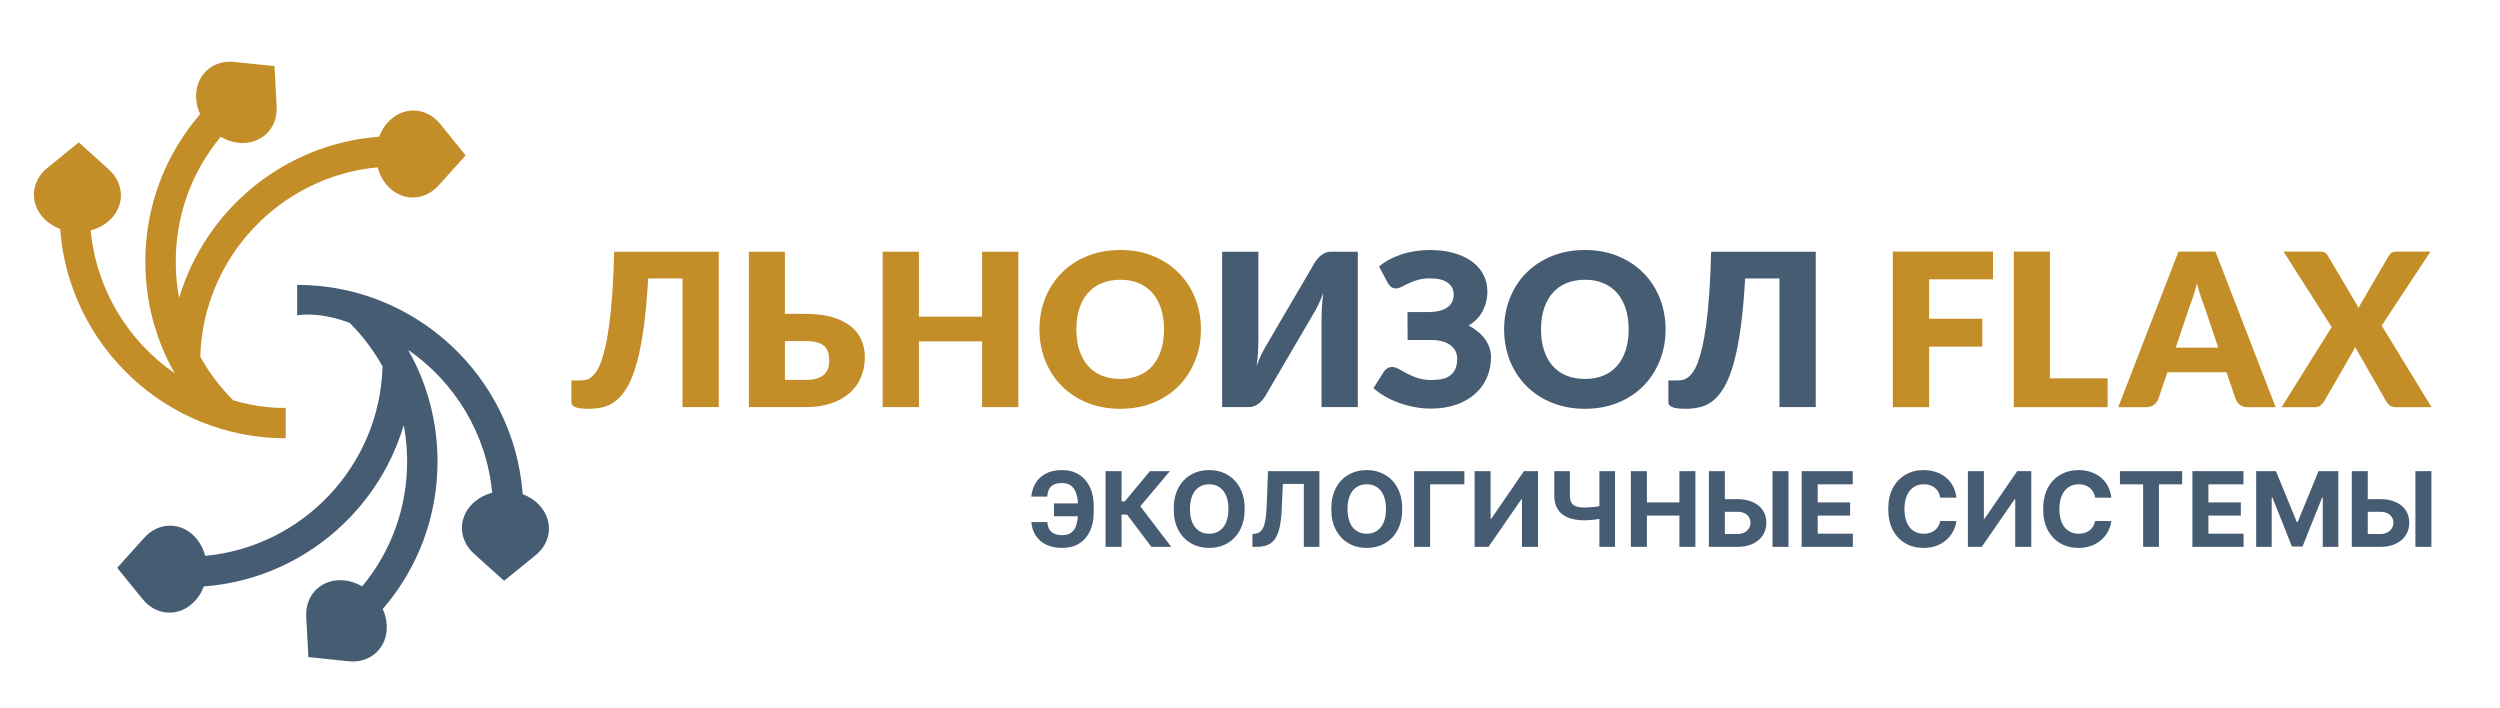 <?xml version="1.0" encoding="UTF-8"?> <svg xmlns="http://www.w3.org/2000/svg" width="480" height="136" viewBox="0 0 480 136" fill="none"> <path d="M138.004 78.162H131.041V53.467H124.448C124.244 57.126 123.957 60.283 123.588 62.938C123.22 65.592 122.776 67.85 122.257 69.704C121.739 71.562 121.152 73.064 120.497 74.21C119.841 75.356 119.124 76.247 118.347 76.882C117.568 77.518 116.732 77.944 115.837 78.162C114.944 78.38 114.005 78.49 113.023 78.49C111.821 78.49 110.968 78.384 110.463 78.172C109.957 77.962 109.705 77.65 109.705 77.242V73.043H111.425C111.725 73.043 112.04 73.016 112.367 72.962C112.695 72.907 113.029 72.763 113.371 72.531C113.712 72.3 114.049 71.958 114.384 71.507C114.719 71.056 115.04 70.428 115.347 69.623C115.653 68.818 115.948 67.814 116.227 66.614C116.507 65.411 116.76 63.955 116.985 62.242C117.211 60.528 117.404 58.524 117.568 56.231C117.732 53.939 117.848 51.303 117.917 48.328H138.004V78.162Z" fill="#C38D28"></path> <path d="M154.712 72.94C155.627 72.94 156.378 72.839 156.964 72.634C157.551 72.428 158.012 72.152 158.347 71.803C158.682 71.456 158.91 71.064 159.034 70.627C159.156 70.19 159.218 69.734 159.218 69.254C159.218 68.708 159.156 68.203 159.034 67.74C158.91 67.275 158.682 66.876 158.347 66.542C158.012 66.207 157.551 65.948 156.964 65.763C156.378 65.579 155.627 65.487 154.712 65.487H150.699V72.94H154.712ZM154.712 60.266C156.774 60.266 158.524 60.491 159.964 60.942C161.406 61.392 162.575 61.996 163.476 62.754C164.378 63.511 165.032 64.391 165.442 65.395C165.851 66.399 166.056 67.454 166.056 68.559C166.056 69.992 165.8 71.3 165.288 72.479C164.776 73.66 164.036 74.671 163.067 75.511C162.098 76.35 160.91 77.002 159.504 77.467C158.098 77.93 156.5 78.162 154.712 78.162H143.778V48.328H150.699V60.266H154.712Z" fill="#C38D28"></path> <path d="M195.521 48.328V78.161H188.559V65.549H176.437V78.161H169.475V48.328H176.437V60.798H188.559V48.328H195.521Z" fill="#C38D28"></path> <path d="M223.492 63.235C223.492 61.76 223.301 60.433 222.918 59.252C222.536 58.072 221.988 57.071 221.27 56.252C220.554 55.433 219.677 54.805 218.638 54.369C217.602 53.932 216.42 53.713 215.097 53.713C213.758 53.713 212.568 53.932 211.524 54.369C210.48 54.805 209.6 55.433 208.882 56.252C208.165 57.071 207.616 58.072 207.234 59.252C206.852 60.433 206.66 61.76 206.66 63.235C206.66 64.723 206.852 66.057 207.234 67.239C207.616 68.419 208.165 69.419 208.882 70.237C209.6 71.056 210.48 71.681 211.524 72.111C212.568 72.541 213.758 72.757 215.097 72.757C216.42 72.757 217.602 72.541 218.638 72.111C219.677 71.681 220.554 71.056 221.27 70.237C221.988 69.419 222.536 68.419 222.918 67.239C223.301 66.057 223.492 64.723 223.492 63.235ZM230.576 63.235C230.576 65.392 230.205 67.399 229.461 69.255C228.716 71.111 227.669 72.725 226.317 74.097C224.966 75.469 223.338 76.544 221.434 77.321C219.529 78.1 217.417 78.489 215.097 78.489C212.776 78.489 210.66 78.1 208.749 77.321C206.837 76.544 205.204 75.469 203.845 74.097C202.486 72.725 201.436 71.111 200.692 69.255C199.948 67.399 199.576 65.392 199.576 63.235C199.576 61.077 199.948 59.071 200.692 57.215C201.436 55.359 202.486 53.748 203.845 52.383C205.204 51.017 206.837 49.945 208.749 49.168C210.66 48.389 212.776 48 215.097 48C217.417 48 219.529 48.393 221.434 49.177C223.338 49.963 224.966 51.039 226.317 52.403C227.669 53.768 228.716 55.379 229.461 57.235C230.205 59.092 230.576 61.092 230.576 63.235Z" fill="#C38D28"></path> <path d="M260.697 48.328V78.161H253.734V61.453C253.734 60.676 253.758 59.853 253.807 58.986C253.854 58.118 253.947 57.194 254.083 56.212C253.769 57.085 253.429 57.893 253.059 58.637C252.69 59.383 252.329 60.035 251.974 60.593L242.903 76.094C242.753 76.34 242.571 76.585 242.361 76.831C242.149 77.077 241.913 77.299 241.654 77.496C241.394 77.695 241.114 77.855 240.815 77.978C240.514 78.101 240.201 78.161 239.873 78.161H234.651V48.328H241.613V65.016C241.613 65.794 241.593 66.616 241.553 67.484C241.51 68.35 241.414 69.275 241.266 70.258C241.578 69.397 241.921 68.597 242.287 67.852C242.658 67.108 243.018 66.456 243.374 65.896L252.446 50.396C252.595 50.151 252.777 49.905 252.987 49.66C253.199 49.413 253.435 49.191 253.694 48.995C253.953 48.796 254.233 48.635 254.534 48.512C254.834 48.389 255.147 48.328 255.475 48.328H260.697Z" fill="#465C73"></path> <path d="M264.772 51.174C265.932 50.191 267.361 49.417 269.061 48.85C270.76 48.283 272.6 48.001 274.58 48.001C276.259 48.001 277.777 48.195 279.136 48.583C280.493 48.973 281.651 49.515 282.607 50.211C283.563 50.907 284.296 51.745 284.807 52.721C285.32 53.697 285.576 54.771 285.576 55.946C285.576 57.283 285.285 58.522 284.704 59.662C284.125 60.802 283.213 61.747 281.971 62.498C282.6 62.825 283.18 63.203 283.712 63.634C284.244 64.063 284.697 64.535 285.075 65.047C285.449 65.559 285.743 66.113 285.955 66.706C286.167 67.299 286.272 67.931 286.272 68.599C286.272 69.978 286.016 71.265 285.504 72.459C284.992 73.654 284.244 74.694 283.261 75.582C282.279 76.47 281.071 77.17 279.637 77.681C278.204 78.193 276.567 78.449 274.724 78.449C273.699 78.449 272.668 78.353 271.632 78.162C270.593 77.97 269.593 77.701 268.632 77.353C267.669 77.006 266.768 76.593 265.928 76.115C265.088 75.637 264.349 75.105 263.707 74.517L265.753 71.282C265.917 71.05 266.133 70.855 266.4 70.698C266.665 70.542 266.956 70.462 267.269 70.462C267.692 70.462 268.131 70.593 268.58 70.851C269.031 71.111 269.545 71.398 270.127 71.713C270.707 72.026 271.385 72.313 272.164 72.571C272.941 72.831 273.863 72.961 274.928 72.961C275.691 72.961 276.375 72.89 276.975 72.746C277.577 72.603 278.084 72.367 278.501 72.039C278.917 71.713 279.235 71.289 279.453 70.77C279.671 70.251 279.781 69.617 279.781 68.866C279.781 68.279 279.655 67.761 279.403 67.31C279.149 66.859 278.795 66.481 278.337 66.174C277.879 65.866 277.335 65.637 276.699 65.487C276.064 65.338 275.364 65.269 274.6 65.283H270.259L270.239 59.918H274.027C275.747 59.918 277.023 59.627 277.856 59.047C278.689 58.467 279.104 57.623 279.104 56.518C279.104 55.577 278.723 54.829 277.959 54.277C277.193 53.723 276.047 53.447 274.519 53.447C273.631 53.447 272.856 53.546 272.193 53.745C271.532 53.942 270.945 54.163 270.433 54.409C269.921 54.655 269.471 54.877 269.081 55.075C268.692 55.273 268.335 55.371 268.007 55.371C267.652 55.371 267.361 55.29 267.136 55.126C266.911 54.962 266.696 54.717 266.491 54.389L264.772 51.174Z" fill="#465C73"></path> <path d="M312.707 63.235C312.707 61.76 312.514 60.433 312.132 59.252C311.751 58.072 311.202 57.071 310.484 56.252C309.768 55.433 308.891 54.805 307.854 54.369C306.815 53.932 305.635 53.713 304.311 53.713C302.972 53.713 301.782 53.932 300.738 54.369C299.694 54.805 298.814 55.433 298.096 56.252C297.379 57.071 296.831 58.072 296.448 59.252C296.066 60.433 295.875 61.76 295.875 63.235C295.875 64.723 296.066 66.057 296.448 67.239C296.831 68.419 297.379 69.419 298.096 70.237C298.814 71.056 299.694 71.681 300.738 72.111C301.782 72.541 302.972 72.757 304.311 72.757C305.635 72.757 306.815 72.541 307.854 72.111C308.891 71.681 309.768 71.056 310.484 70.237C311.202 69.419 311.751 68.419 312.132 67.239C312.514 66.057 312.707 64.723 312.707 63.235ZM319.79 63.235C319.79 65.392 319.419 67.399 318.676 69.255C317.931 71.111 316.883 72.725 315.531 74.097C314.18 75.469 312.554 76.544 310.648 77.321C308.743 78.1 306.631 78.489 304.311 78.489C301.99 78.489 299.874 78.1 297.963 77.321C296.052 76.544 294.416 75.469 293.06 74.097C291.7 72.725 290.65 71.111 289.906 69.255C289.162 67.399 288.791 65.392 288.791 63.235C288.791 61.077 289.162 59.071 289.906 57.215C290.65 55.359 291.7 53.748 293.06 52.383C294.416 51.017 296.052 49.945 297.963 49.168C299.874 48.389 301.99 48 304.311 48C306.631 48 308.743 48.393 310.648 49.177C312.554 49.963 314.18 51.039 315.531 52.403C316.883 53.768 317.931 55.379 318.676 57.235C319.419 59.092 319.79 61.092 319.79 63.235Z" fill="#465C73"></path> <path d="M348.622 78.162H341.661V53.467H335.068C334.862 57.126 334.576 60.283 334.206 62.938C333.838 65.592 333.394 67.85 332.876 69.704C332.357 71.562 331.77 73.064 331.116 74.21C330.46 75.356 329.744 76.247 328.965 76.882C328.188 77.518 327.35 77.944 326.457 78.162C325.562 78.38 324.624 78.49 323.642 78.49C322.44 78.49 321.586 78.384 321.082 78.172C320.577 77.962 320.324 77.65 320.324 77.242V73.043H322.044C322.344 73.043 322.658 73.016 322.985 72.962C323.314 72.907 323.649 72.763 323.989 72.531C324.33 72.3 324.668 71.958 325.004 71.507C325.337 71.056 325.658 70.428 325.965 69.623C326.272 68.818 326.565 67.814 326.846 66.614C327.126 65.411 327.377 63.955 327.604 62.242C327.828 60.528 328.024 58.524 328.188 56.231C328.352 53.939 328.468 51.303 328.536 48.328H348.622V78.162Z" fill="#465C73"></path> <path d="M370.393 53.634V61.201H380.605V66.552H370.393V78.178H363.421V48.302H382.656V53.634H370.393Z" fill="#C38D28"></path> <path d="M404.658 72.642V78.178H386.655V48.304H393.584V72.642H404.658Z" fill="#C38D28"></path> <path d="M425.914 66.758L423.146 58.575C422.942 58.057 422.722 57.446 422.49 56.741C422.258 56.037 422.026 55.276 421.793 54.454C421.589 55.289 421.37 56.062 421.137 56.772C420.905 57.482 420.686 58.097 420.481 58.617L417.733 66.758H425.914ZM436.926 78.178H431.553C430.951 78.178 430.467 78.04 430.098 77.758C429.729 77.478 429.447 77.12 429.257 76.682L427.494 71.474H416.134L414.37 76.682C414.219 77.065 413.95 77.41 413.559 77.718C413.17 78.025 412.689 78.178 412.114 78.178H406.702L418.267 48.303H425.361L436.926 78.178Z" fill="#C38D28"></path> <path d="M466.857 78.179H459.926C459.475 78.179 459.109 78.069 458.829 77.852C458.549 77.632 458.327 77.373 458.162 77.072L452.175 66.615C452.066 66.915 451.942 67.175 451.807 67.393L446.229 77.072C446.038 77.345 445.811 77.597 445.551 77.831C445.293 78.063 444.958 78.179 444.549 78.179H438.067L447.685 62.8L438.438 48.303H445.367C445.819 48.303 446.15 48.361 446.362 48.477C446.574 48.593 446.762 48.789 446.926 49.063L452.873 59.129C452.939 58.952 453.019 58.781 453.107 58.617C453.198 58.453 453.295 58.283 453.406 58.104L458.613 49.164C458.806 48.864 459.006 48.645 459.218 48.508C459.431 48.372 459.693 48.303 460.009 48.303H466.653L457.281 62.513L466.857 78.179Z" fill="#C38D28"></path> <path d="M103.077 96.519C102.282 95.804 101.357 95.26 100.363 94.885C98.69 72.447 79.912 54.699 57.053 54.699V60.535C62.025 59.827 67.156 62.014 67.156 62.014C69.668 64.525 71.772 67.335 73.453 70.355C72.917 89.415 58.142 104.971 39.407 106.727C39.094 105.556 38.563 104.448 37.794 103.501C35.089 100.169 30.57 100.055 27.701 103.245L22.503 109.024L27.401 115.056C30.106 118.388 34.626 118.503 37.495 115.312C38.21 114.517 38.755 113.592 39.129 112.599C57.359 111.239 72.486 98.588 77.521 81.628C77.945 83.906 78.17 86.239 78.17 88.606C78.17 97.465 75.126 105.852 69.54 112.583C68.49 111.975 67.329 111.565 66.114 111.439C61.846 110.996 58.569 114.111 58.795 118.396L59.208 126.157L66.936 126.959C71.205 127.403 74.481 124.288 74.254 120.003C74.198 118.935 73.929 117.896 73.492 116.931C80.287 109.052 84.006 99.118 84.006 88.606C84.006 80.969 82.037 73.637 78.358 67.173C87.284 73.332 93.426 83.241 94.493 94.606C93.322 94.92 92.214 95.451 91.266 96.22C87.934 98.925 87.821 103.444 91.011 106.315L96.789 111.511L102.822 106.612C106.154 103.908 106.269 99.388 103.077 96.519Z" fill="#465C73"></path> <path d="M84.509 23.794C81.804 20.462 77.285 20.348 74.414 23.54C73.7 24.334 73.154 25.26 72.781 26.252C54.55 27.612 39.425 40.264 34.39 57.224C33.965 54.945 33.74 52.612 33.74 50.242C33.74 41.386 36.784 32.998 42.37 26.269C43.421 26.877 44.581 27.285 45.796 27.41C50.065 27.855 53.341 24.74 53.114 20.454L52.704 12.694L44.974 11.892C40.705 11.448 37.429 14.562 37.656 18.849C37.713 19.916 37.981 20.954 38.418 21.92C31.622 29.797 27.904 39.732 27.904 50.242C27.904 57.883 29.873 65.213 33.552 71.677C24.628 65.519 18.484 55.611 17.418 44.244C18.589 43.932 19.697 43.4 20.644 42.63C23.976 39.926 24.09 35.407 20.898 32.537L15.121 27.341L9.089 32.239C5.757 34.943 5.642 39.462 8.833 42.332C9.628 43.047 10.554 43.592 11.546 43.965C13.221 66.404 31.998 84.153 54.857 84.153V78.317C49.404 78.409 44.756 76.837 44.756 76.837C42.242 74.325 40.14 71.516 38.457 68.496C38.993 49.436 53.768 33.881 72.504 32.125C72.816 33.294 73.346 34.403 74.116 35.35C76.821 38.682 81.34 38.796 84.21 35.605L89.406 29.828L84.509 23.794Z" fill="#C38D28"></path> <path d="M208.626 96.655V99.119H202.355V96.655H208.626ZM198.023 100.234H201.084C201.136 101.068 201.396 101.695 201.865 102.116C202.334 102.538 203.027 102.749 203.946 102.749C204.694 102.749 205.288 102.573 205.729 102.223C206.169 101.873 206.486 101.368 206.68 100.71C206.875 100.047 206.972 99.254 206.972 98.331V97.152C206.972 96.2 206.86 95.398 206.638 94.744C206.42 94.086 206.086 93.589 205.636 93.253C205.191 92.917 204.621 92.749 203.925 92.749C203.238 92.749 202.694 92.853 202.291 93.061C201.889 93.269 201.595 93.568 201.411 93.956C201.226 94.34 201.112 94.803 201.07 95.348H198.009C198.103 94.392 198.378 93.53 198.832 92.763C199.292 91.991 199.943 91.38 200.786 90.93C201.633 90.481 202.679 90.256 203.925 90.256C205.161 90.256 206.233 90.537 207.142 91.101C208.051 91.664 208.754 92.462 209.251 93.494C209.749 94.526 209.997 95.748 209.997 97.159V98.338C209.997 99.749 209.753 100.968 209.266 101.996C208.783 103.018 208.089 103.809 207.185 104.368C206.28 104.922 205.201 105.199 203.946 105.199C202.748 105.199 201.721 104.991 200.864 104.574C200.007 104.152 199.337 103.57 198.854 102.827C198.371 102.079 198.094 101.214 198.023 100.234ZM221.068 105L216.395 98.8H215.343V105H212.268V90.454H215.343V96.264H215.961L220.791 90.454H224.619L218.944 97.202L224.882 105H221.068ZM238.974 97.727C238.974 99.313 238.674 100.663 238.072 101.776C237.476 102.888 236.661 103.738 235.629 104.325C234.602 104.908 233.446 105.199 232.163 105.199C230.871 105.199 229.711 104.905 228.683 104.318C227.656 103.731 226.844 102.881 226.247 101.768C225.651 100.656 225.352 99.309 225.352 97.727C225.352 96.141 225.651 94.792 226.247 93.679C226.844 92.566 227.656 91.719 228.683 91.136C229.711 90.549 230.871 90.256 232.163 90.256C233.446 90.256 234.602 90.549 235.629 91.136C236.661 91.719 237.476 92.566 238.072 93.679C238.674 94.792 238.974 96.141 238.974 97.727ZM235.857 97.727C235.857 96.7 235.703 95.833 235.395 95.128C235.092 94.422 234.663 93.887 234.109 93.523C233.555 93.158 232.907 92.976 232.163 92.976C231.42 92.976 230.771 93.158 230.217 93.523C229.663 93.887 229.232 94.422 228.925 95.128C228.622 95.833 228.47 96.7 228.47 97.727C228.47 98.755 228.622 99.621 228.925 100.327C229.232 101.032 229.663 101.567 230.217 101.932C230.771 102.296 231.42 102.479 232.163 102.479C232.907 102.479 233.555 102.296 234.109 101.932C234.663 101.567 235.092 101.032 235.395 100.327C235.703 99.621 235.857 98.755 235.857 97.727ZM240.464 105V102.528L240.876 102.493C241.406 102.45 241.835 102.249 242.162 101.889C242.488 101.525 242.732 100.945 242.893 100.149C243.059 99.349 243.165 98.274 243.213 96.925L243.454 90.454H253.326V105H250.336V92.919H246.309L246.082 97.983C246.006 99.612 245.812 100.942 245.5 101.974C245.192 103.007 244.699 103.769 244.022 104.261C243.35 104.754 242.429 105 241.26 105H240.464ZM269.228 97.727C269.228 99.313 268.928 100.663 268.326 101.776C267.73 102.888 266.915 103.738 265.883 104.325C264.856 104.908 263.7 105.199 262.417 105.199C261.125 105.199 259.965 104.905 258.937 104.318C257.91 103.731 257.098 102.881 256.501 101.768C255.904 100.656 255.606 99.309 255.606 97.727C255.606 96.141 255.904 94.792 256.501 93.679C257.098 92.566 257.91 91.719 258.937 91.136C259.965 90.549 261.125 90.256 262.417 90.256C263.7 90.256 264.856 90.549 265.883 91.136C266.915 91.719 267.73 92.566 268.326 93.679C268.928 94.792 269.228 96.141 269.228 97.727ZM266.11 97.727C266.11 96.7 265.957 95.833 265.649 95.128C265.346 94.422 264.917 93.887 264.363 93.523C263.809 93.158 263.161 92.976 262.417 92.976C261.674 92.976 261.025 93.158 260.471 93.523C259.917 93.887 259.486 94.422 259.179 95.128C258.876 95.833 258.724 96.7 258.724 97.727C258.724 98.755 258.876 99.621 259.179 100.327C259.486 101.032 259.917 101.567 260.471 101.932C261.025 102.296 261.674 102.479 262.417 102.479C263.161 102.479 263.809 102.296 264.363 101.932C264.917 101.567 265.346 101.032 265.649 100.327C265.957 99.621 266.11 98.755 266.11 97.727ZM281.158 90.454V92.99H274.582V105H271.506V90.454H281.158ZM283.127 90.454H286.196V99.602H286.316L292.602 90.454H295.294V105H292.218V95.845H292.112L285.791 105H283.127V90.454ZM298.424 90.454H301.414V95.142C301.414 95.701 301.511 96.151 301.705 96.492C301.899 96.828 302.2 97.072 302.607 97.223C303.019 97.37 303.547 97.443 304.191 97.443C304.418 97.443 304.686 97.436 304.994 97.422C305.301 97.403 305.619 97.377 305.945 97.344C306.277 97.311 306.589 97.27 306.883 97.223C307.176 97.176 307.42 97.121 307.614 97.06V99.489C307.415 99.555 307.167 99.614 306.869 99.666C306.575 99.713 306.265 99.756 305.938 99.794C305.612 99.827 305.294 99.853 304.987 99.872C304.679 99.891 304.414 99.901 304.191 99.901C303.022 99.901 302.004 99.735 301.137 99.403C300.271 99.067 299.601 98.549 299.127 97.848C298.658 97.147 298.424 96.245 298.424 95.142V90.454ZM307.082 90.454H310.086V105H307.082V90.454ZM313.127 105V90.454H316.203V96.456H322.446V90.454H325.514V105H322.446V98.992H316.203V105H313.127ZM330.074 95.831H333.539C334.695 95.831 335.689 96.018 336.522 96.392C337.36 96.761 338.007 97.285 338.461 97.962C338.916 98.639 339.141 99.437 339.136 100.355C339.141 101.269 338.916 102.076 338.461 102.777C338.007 103.473 337.36 104.018 336.522 104.411C335.689 104.804 334.695 105 333.539 105H328.106V90.454H331.174V102.528H333.539C334.093 102.528 334.56 102.429 334.939 102.23C335.317 102.027 335.604 101.759 335.798 101.428C335.997 101.091 336.094 100.724 336.089 100.327C336.094 99.749 335.876 99.261 335.436 98.864C335 98.461 334.368 98.26 333.539 98.26H330.074V95.831ZM343.39 90.454V105H340.322V90.454H343.39ZM345.92 105V90.454H355.722V92.99H348.996V96.456H355.217V98.992H348.996V102.464H355.75V105H345.92ZM375.629 95.547H372.518C372.462 95.144 372.346 94.787 372.17 94.474C371.995 94.157 371.77 93.887 371.496 93.665C371.221 93.442 370.904 93.272 370.544 93.153C370.189 93.035 369.803 92.976 369.386 92.976C368.634 92.976 367.978 93.163 367.419 93.537C366.86 93.906 366.427 94.446 366.119 95.156C365.812 95.862 365.658 96.719 365.658 97.727C365.658 98.764 365.812 99.635 366.119 100.341C366.432 101.046 366.867 101.579 367.426 101.939C367.985 102.299 368.631 102.479 369.365 102.479C369.777 102.479 370.158 102.424 370.509 102.315C370.864 102.206 371.179 102.048 371.453 101.839C371.728 101.626 371.955 101.368 372.135 101.065C372.32 100.762 372.447 100.417 372.518 100.028L375.629 100.043C375.549 100.71 375.348 101.354 375.026 101.974C374.708 102.59 374.28 103.142 373.74 103.629C373.205 104.112 372.566 104.496 371.822 104.78C371.084 105.059 370.248 105.199 369.315 105.199C368.018 105.199 366.858 104.905 365.835 104.318C364.817 103.731 364.012 102.881 363.42 101.768C362.833 100.656 362.54 99.309 362.54 97.727C362.54 96.141 362.838 94.792 363.435 93.679C364.031 92.566 364.841 91.719 365.864 91.136C366.886 90.549 368.037 90.256 369.315 90.256C370.158 90.256 370.939 90.374 371.659 90.611C372.384 90.847 373.025 91.193 373.584 91.648C374.143 92.097 374.597 92.649 374.947 93.303C375.303 93.956 375.53 94.704 375.629 95.547ZM377.835 90.454H380.903V99.602H381.023L387.309 90.454H390.001V105H386.925V95.845H386.819L380.498 105H377.835V90.454ZM405.375 95.547H402.265C402.208 95.144 402.092 94.787 401.917 94.474C401.741 94.157 401.516 93.887 401.242 93.665C400.967 93.442 400.65 93.272 400.29 93.153C399.935 93.035 399.549 92.976 399.132 92.976C398.38 92.976 397.724 93.163 397.165 93.537C396.606 93.906 396.173 94.446 395.865 95.156C395.558 95.862 395.404 96.719 395.404 97.727C395.404 98.764 395.558 99.635 395.865 100.341C396.178 101.046 396.614 101.579 397.172 101.939C397.731 102.299 398.377 102.479 399.111 102.479C399.523 102.479 399.904 102.424 400.255 102.315C400.61 102.206 400.925 102.048 401.199 101.839C401.474 101.626 401.701 101.368 401.881 101.065C402.066 100.762 402.194 100.417 402.265 100.028L405.375 100.043C405.295 100.71 405.094 101.354 404.772 101.974C404.454 102.59 404.026 103.142 403.486 103.629C402.951 104.112 402.312 104.496 401.569 104.78C400.83 105.059 399.994 105.199 399.061 105.199C397.764 105.199 396.604 104.905 395.581 104.318C394.563 103.731 393.758 102.881 393.167 101.768C392.579 100.656 392.286 99.309 392.286 97.727C392.286 96.141 392.584 94.792 393.181 93.679C393.777 92.566 394.587 91.719 395.61 91.136C396.632 90.549 397.783 90.256 399.061 90.256C399.904 90.256 400.685 90.374 401.405 90.611C402.13 90.847 402.771 91.193 403.33 91.648C403.889 92.097 404.343 92.649 404.694 93.303C405.049 93.956 405.276 94.704 405.375 95.547ZM407.027 92.99V90.454H418.973V92.99H414.52V105H411.48V92.99H407.027ZM420.94 105V90.454H430.741V92.99H424.015V96.456H430.237V98.992H424.015V102.464H430.77V105H420.94ZM433.186 90.454H436.979L440.984 100.227H441.155L445.161 90.454H448.953V105H445.97V95.533H445.849L442.085 104.929H440.054L436.29 95.497H436.169V105H433.186V90.454ZM453.511 95.831H456.977C458.132 95.831 459.127 96.018 459.96 96.392C460.798 96.761 461.444 97.285 461.899 97.962C462.353 98.639 462.578 99.437 462.574 100.355C462.578 101.269 462.353 102.076 461.899 102.777C461.444 103.473 460.798 104.018 459.96 104.411C459.127 104.804 458.132 105 456.977 105H451.544V90.454H454.612V102.528H456.977C457.531 102.528 457.997 102.429 458.376 102.23C458.755 102.027 459.041 101.759 459.235 101.428C459.434 101.091 459.531 100.724 459.527 100.327C459.531 99.749 459.314 99.261 458.873 98.864C458.438 98.461 457.806 98.26 456.977 98.26H453.511V95.831ZM466.828 90.454V105H463.76V90.454H466.828Z" fill="#465C73"></path> </svg> 